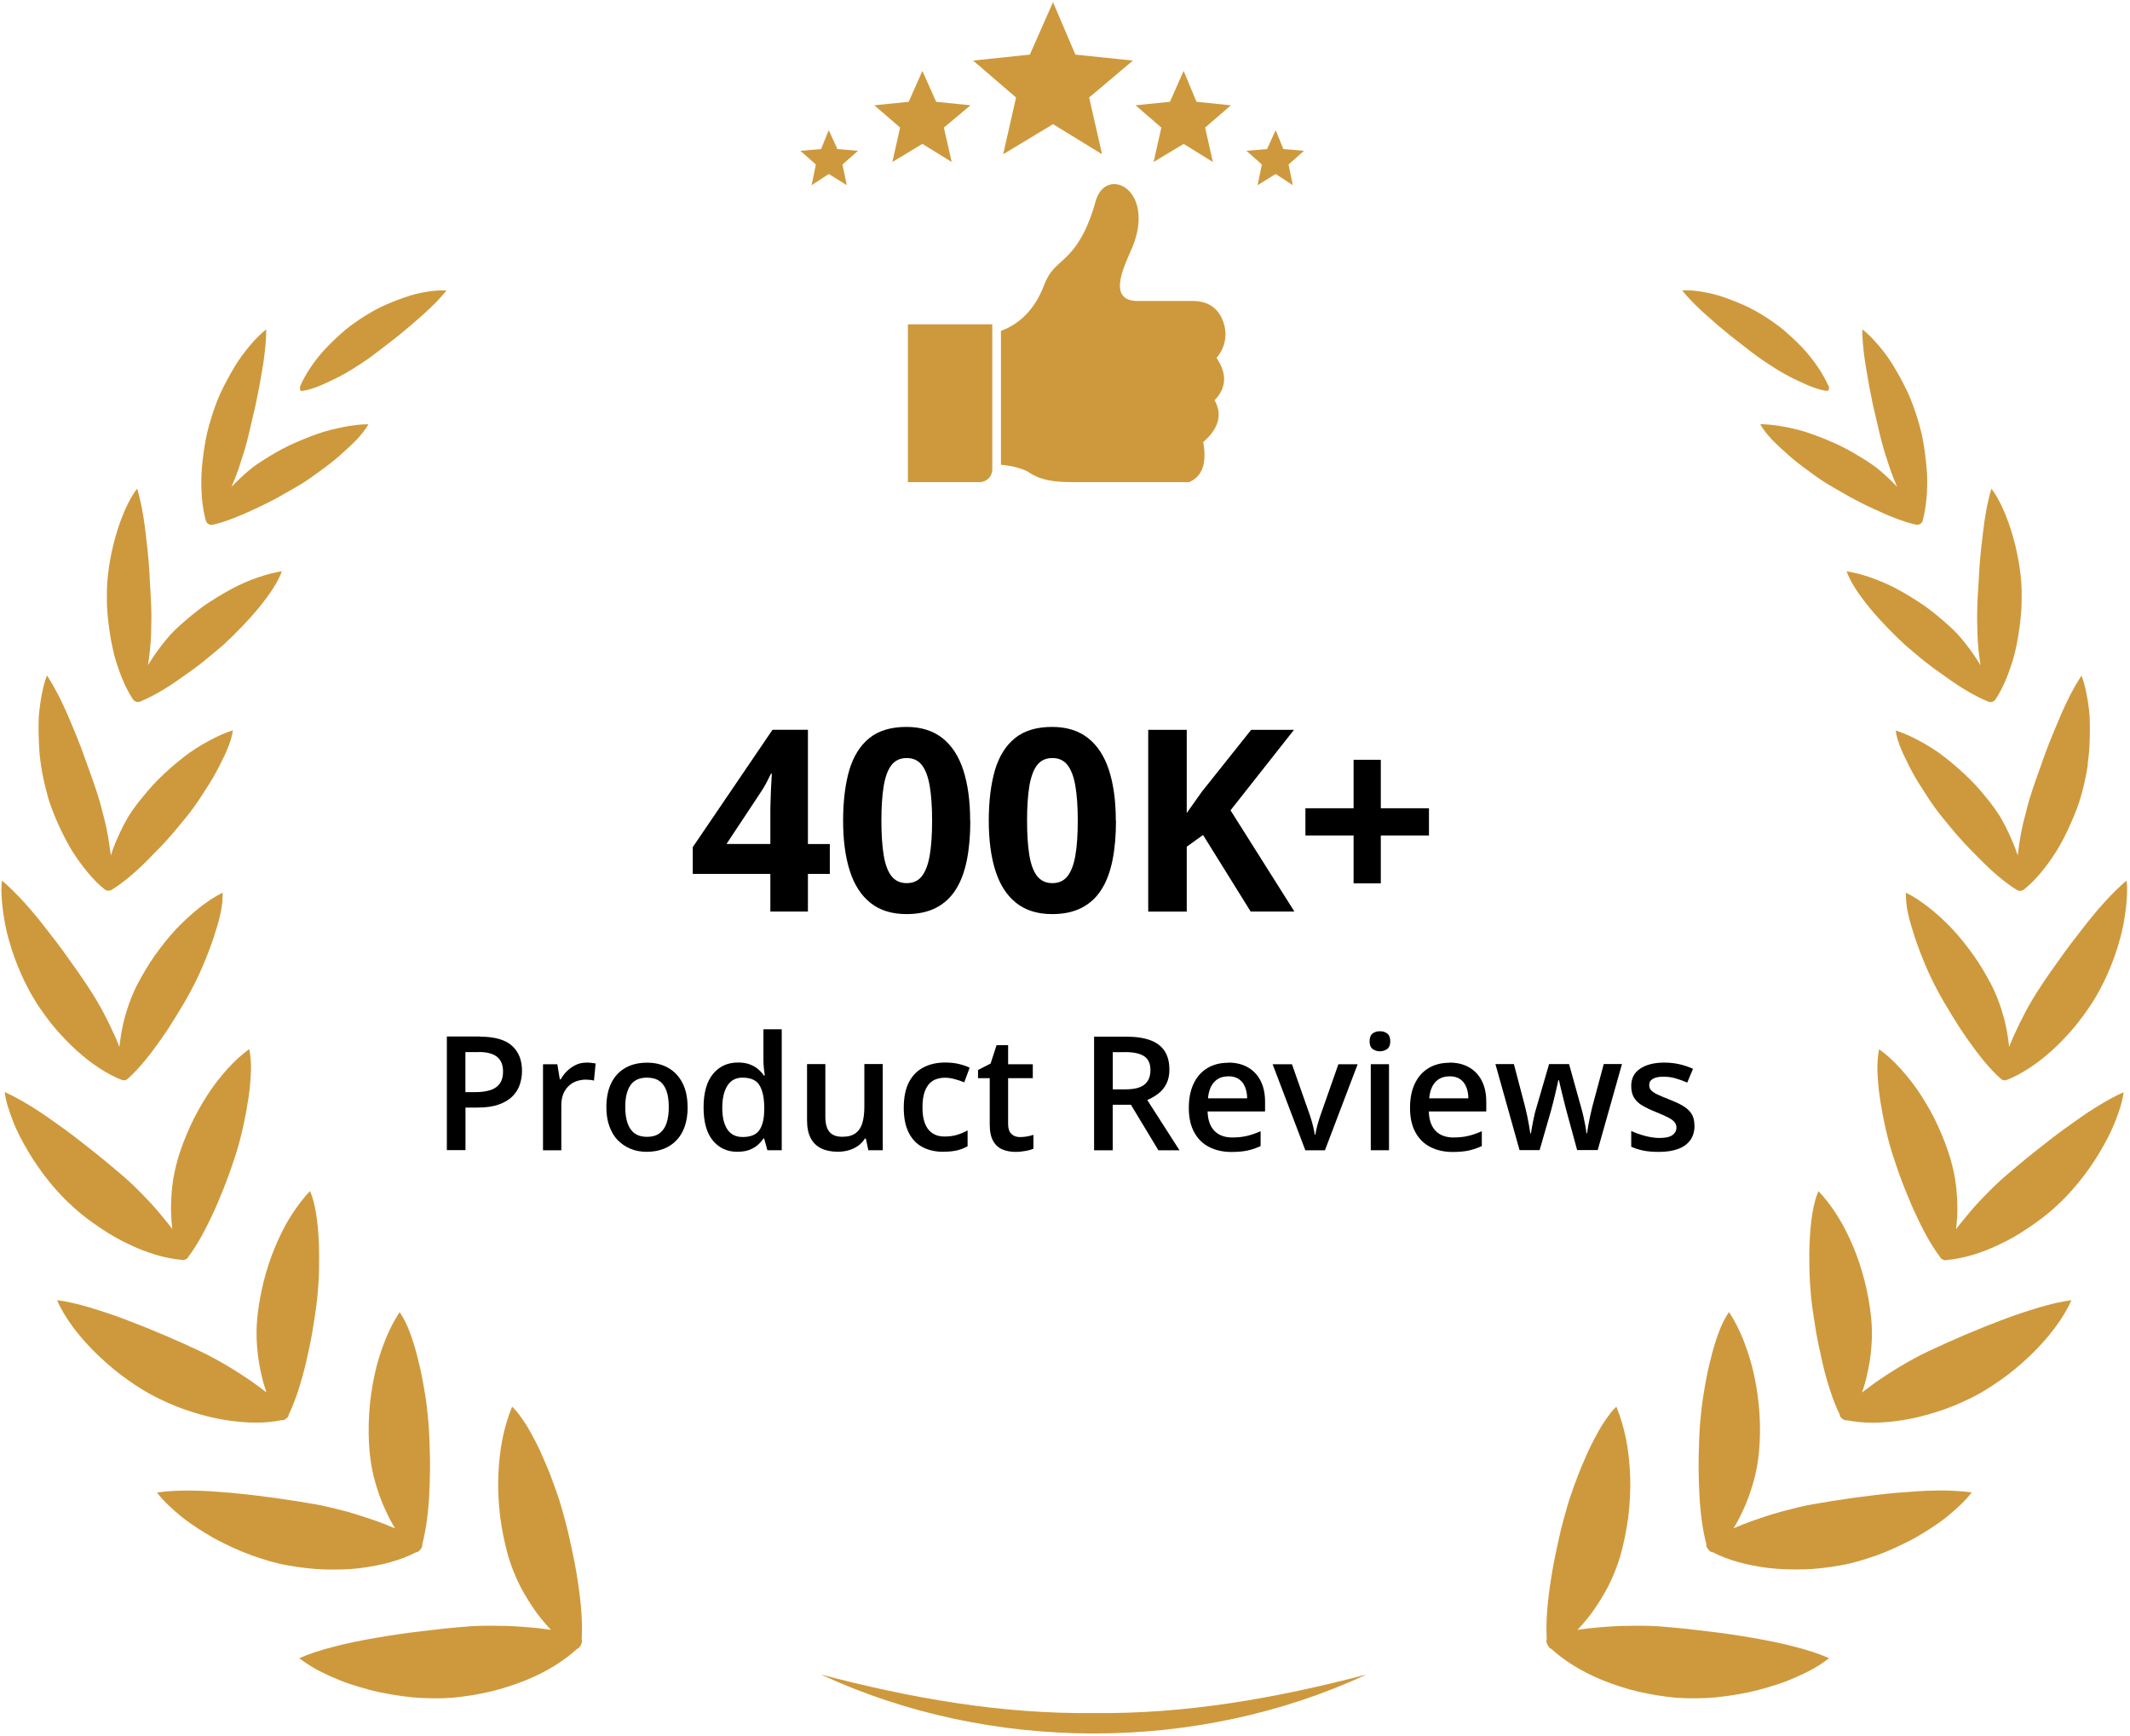 <svg width="346" height="282" viewBox="0 0 346 282" fill="none" xmlns="http://www.w3.org/2000/svg">
<path d="M94.375 267.206C94.246 267.556 94 267.84 93.728 267.918C91.672 269.818 88.789 271.629 85.414 272.999C83.617 273.723 81.677 274.357 79.647 274.848C77.643 275.314 75.548 275.65 73.454 275.844C71.488 275.986 69.303 275.973 67.027 275.779C65.902 275.663 64.751 275.508 63.601 275.314C62.437 275.12 61.286 274.887 60.161 274.59C59.036 274.292 57.911 273.969 56.825 273.607C55.739 273.245 54.718 272.818 53.722 272.379C52.739 271.939 51.795 271.473 50.942 270.982C50.089 270.478 49.313 269.948 48.627 269.418C50.27 268.68 52.183 268.073 54.265 267.543C56.373 266.987 58.636 266.534 60.95 266.133C63.278 265.732 65.708 265.357 68.088 265.086C70.48 264.776 72.872 264.517 75.135 264.336C76.971 264.155 78.846 264.116 80.682 264.155C82.544 264.155 84.354 264.258 86.048 264.413C87.276 264.504 88.44 264.646 89.5 264.814C88.75 264.026 88 263.133 87.276 262.189C86.281 260.832 85.35 259.319 84.522 257.767C83.72 256.177 83.061 254.522 82.57 252.893C81.988 250.811 81.535 248.639 81.251 246.466C80.992 244.255 80.863 242.083 80.94 239.936C81.018 237.79 81.238 235.721 81.613 233.82C82.001 231.894 82.544 230.109 83.19 228.545C83.604 228.946 84.018 229.411 84.406 229.954C84.806 230.484 85.207 231.053 85.595 231.687C85.983 232.32 86.345 233.032 86.733 233.73C87.121 234.441 87.483 235.191 87.845 235.98C88.181 236.768 88.543 237.57 88.892 238.398C89.242 239.212 89.565 240.066 89.862 240.919C90.496 242.587 91.065 244.281 91.491 245.936C91.983 247.63 92.409 249.427 92.797 251.276C93.198 253.087 93.56 254.936 93.832 256.759C94.362 260.172 94.672 263.47 94.491 266.301C94.608 266.573 94.543 266.935 94.362 267.258L94.375 267.206ZM58.48 254.78C62.036 254.341 65.139 253.487 67.557 252.22C67.829 252.22 68.113 252.026 68.294 251.742C68.527 251.496 68.656 251.173 68.592 250.914C69.277 248.315 69.665 245.083 69.769 241.773C69.846 240.001 69.872 238.191 69.833 236.419C69.781 234.648 69.743 232.838 69.6 231.157C69.458 229.566 69.29 227.821 68.98 226.14C68.695 224.446 68.385 222.7 67.958 221.123C67.596 219.481 67.118 217.981 66.626 216.623C66.148 215.252 65.54 214.115 64.92 213.184C64.014 214.541 63.226 216.093 62.54 217.826C61.855 219.545 61.234 221.485 60.834 223.463C59.954 227.446 59.67 231.855 60.045 235.954C60.2 237.583 60.497 239.29 60.976 240.906C61.441 242.535 62.023 244.152 62.721 245.587C63.174 246.57 63.665 247.488 64.183 248.328C63.278 247.94 62.308 247.552 61.286 247.177C59.735 246.647 58.105 246.091 56.398 245.613C54.679 245.16 52.959 244.721 51.239 244.41C46.921 243.66 42.214 242.988 37.701 242.561C35.426 242.38 33.266 242.199 31.184 242.186C29.116 242.16 27.176 242.251 25.495 242.497C26.478 243.816 27.887 245.109 29.452 246.402C31.042 247.682 32.904 248.858 34.818 249.957C36.796 251.005 38.813 251.962 40.856 252.699C42.912 253.423 44.878 254.03 46.765 254.341C48.757 254.69 50.735 254.936 52.726 255C54.718 255.052 56.657 255 58.506 254.793L58.48 254.78ZM31.21 229.411C33.033 229.98 34.805 230.446 36.589 230.717C38.361 231.002 40.055 231.144 41.632 231.144C43.106 231.144 44.503 231.002 45.731 230.743C45.964 230.808 46.235 230.704 46.468 230.497C46.727 230.329 46.895 230.096 46.895 229.851C47.451 228.726 47.929 227.459 48.395 226.075C48.886 224.588 49.326 222.998 49.714 221.368C50.076 219.752 50.464 218.032 50.748 216.352C51.02 214.684 51.291 212.99 51.485 211.36C51.575 210.598 51.627 209.809 51.692 208.994C51.757 208.18 51.795 207.352 51.821 206.524C51.847 204.882 51.86 203.188 51.782 201.598C51.614 198.404 51.226 195.482 50.36 193.517C49.313 194.616 48.291 195.947 47.321 197.46C46.352 198.973 45.524 200.641 44.748 202.451C43.222 206.059 42.201 210.132 41.8 214.076C41.477 217.205 41.8 220.631 42.524 223.618C42.731 224.549 43.003 225.416 43.287 226.23C42.602 225.7 41.865 225.157 41.089 224.601C38.529 222.817 35.529 220.981 32.516 219.545C28.741 217.761 24.551 215.977 20.504 214.438C18.5 213.675 16.457 213.003 14.582 212.434C12.707 211.878 10.897 211.451 9.268 211.244C10.47 214.076 12.953 217.373 16.004 220.269C17.53 221.718 19.159 223.101 20.866 224.278C21.706 224.873 22.547 225.429 23.387 225.933C24.228 226.437 25.081 226.877 25.883 227.278C27.603 228.118 29.374 228.842 31.21 229.411ZM11.996 196.206C13.328 197.434 14.841 198.534 16.34 199.542C17.09 200.046 17.84 200.525 18.616 200.964C19.392 201.404 20.168 201.805 20.944 202.167C23.956 203.628 26.969 204.481 29.478 204.688C29.659 204.779 29.891 204.74 30.124 204.624C30.357 204.533 30.538 204.378 30.603 204.184C32.128 202.18 33.525 199.503 34.857 196.607C35.18 195.87 35.503 195.133 35.8 194.383C36.111 193.633 36.434 192.857 36.719 192.094C37.313 190.556 37.805 189.043 38.309 187.543C39.201 184.711 39.912 181.427 40.365 178.375C40.598 176.849 40.701 175.388 40.766 174.031C40.818 172.686 40.688 171.47 40.494 170.449C39.305 171.302 38.128 172.376 36.99 173.63C35.865 174.884 34.702 176.332 33.706 177.897C32.71 179.461 31.727 181.168 30.926 182.927C30.525 183.806 30.15 184.698 29.801 185.603C29.452 186.508 29.128 187.426 28.883 188.332C28.469 189.767 28.133 191.318 27.965 192.87C27.81 194.409 27.745 195.973 27.797 197.434C27.835 198.21 27.913 198.973 27.991 199.684C27.551 199.102 27.085 198.508 26.568 197.9C25.637 196.749 24.603 195.56 23.465 194.409C22.353 193.258 21.202 192.107 19.987 191.073C19.237 190.439 18.461 189.78 17.659 189.107C16.871 188.448 16.056 187.788 15.228 187.129C13.573 185.823 11.944 184.517 10.25 183.302C8.556 182.086 6.953 180.935 5.337 179.927C3.733 178.931 2.182 178.065 0.759 177.431C0.927 178.854 1.445 180.444 2.104 182.138C2.738 183.819 3.669 185.564 4.69 187.271C6.733 190.685 9.384 193.904 11.97 196.18L11.996 196.206ZM5.867 162.872C6.824 164.333 7.845 165.755 8.957 167.074C10.095 168.393 11.285 169.621 12.487 170.72C14.918 172.906 17.452 174.548 19.689 175.427C19.728 175.44 19.754 175.453 19.793 175.453C19.922 175.531 20.103 175.543 20.284 175.505C20.478 175.479 20.633 175.401 20.724 175.285C20.75 175.259 20.788 175.246 20.814 175.22C22.637 173.591 24.448 171.302 26.206 168.781C27.098 167.514 27.952 166.195 28.753 164.863C29.581 163.531 30.383 162.174 31.068 160.855C32.426 158.346 33.667 155.372 34.637 152.553C35.076 151.144 35.542 149.773 35.8 148.493C35.943 147.86 36.033 147.252 36.098 146.67C36.15 146.088 36.175 145.545 36.175 145.041C34.908 145.649 33.667 146.489 32.387 147.485C31.12 148.493 29.84 149.67 28.585 150.976C27.37 152.295 26.219 153.743 25.133 155.269C24.06 156.794 23.129 158.398 22.275 160.014C20.982 162.587 20.038 165.6 19.625 168.367C19.534 168.962 19.457 169.544 19.392 170.1C19.185 169.57 18.978 169.039 18.733 168.483C17.569 165.91 16.134 163.066 14.44 160.544C13.431 158.954 12.254 157.325 11.104 155.708C9.966 154.079 8.724 152.463 7.509 150.924C6.319 149.372 5.104 147.898 3.889 146.567C2.686 145.235 1.445 144.045 0.333 143.075C0.229 143.735 0.216 144.446 0.242 145.209C0.268 145.972 0.333 146.786 0.436 147.627C0.656 149.308 0.953 151.105 1.496 152.902C2.505 156.51 4.121 160.118 5.88 162.872H5.867ZM7.703 129.214C8.13 130.792 8.776 132.382 9.449 133.882C10.134 135.395 10.858 136.83 11.66 138.162C13.341 140.826 15.177 143.037 16.961 144.472C17.064 144.562 17.181 144.627 17.297 144.666C17.375 144.705 17.452 144.718 17.556 144.718C17.659 144.718 17.75 144.718 17.827 144.692C17.957 144.666 18.073 144.614 18.202 144.537C20.181 143.308 22.314 141.459 24.344 139.364C25.392 138.33 26.452 137.231 27.448 136.106C28.456 134.994 29.348 133.843 30.292 132.718C31.159 131.658 31.999 130.468 32.788 129.24C33.577 128.012 34.417 126.744 35.089 125.49C35.426 124.87 35.749 124.236 36.033 123.628C36.356 123.021 36.641 122.426 36.874 121.857C37.365 120.706 37.701 119.62 37.831 118.663C36.589 119.051 35.27 119.633 33.9 120.383C33.215 120.758 32.516 121.171 31.818 121.611C31.469 121.831 31.12 122.064 30.771 122.309C30.434 122.555 30.098 122.814 29.762 123.072C28.417 124.12 27.073 125.309 25.793 126.563C24.512 127.831 23.4 129.201 22.314 130.572C21.887 131.128 21.487 131.697 21.086 132.304C20.698 132.899 20.375 133.533 20.038 134.154C19.392 135.421 18.81 136.714 18.345 137.968C18.228 138.317 18.112 138.653 18.008 138.989C17.957 138.64 17.918 138.278 17.853 137.916C17.685 136.597 17.439 135.188 17.116 133.766C16.961 133.054 16.754 132.343 16.573 131.632C16.405 130.921 16.211 130.223 15.991 129.537C15.474 127.818 14.802 126.02 14.168 124.223C13.547 122.439 12.862 120.628 12.138 118.883C11.776 118.029 11.414 117.176 11.065 116.323C10.703 115.495 10.341 114.693 9.966 113.918C9.216 112.366 8.427 110.957 7.625 109.741C7.186 110.892 6.85 112.301 6.604 113.866C6.488 114.655 6.384 115.469 6.306 116.323C6.268 117.176 6.255 118.055 6.268 118.935C6.306 120.706 6.371 122.516 6.643 124.262C6.914 126.007 7.276 127.675 7.716 129.175L7.703 129.214ZM18.513 106.289C19.314 109.211 20.362 111.745 21.564 113.581C21.719 113.801 21.926 113.969 22.133 114.021C22.327 114.086 22.599 114.06 22.844 113.956C24.913 113.103 27.228 111.719 29.491 110.09C30.654 109.289 31.844 108.435 32.969 107.543C34.094 106.651 35.154 105.72 36.227 104.828C40.081 101.298 44.567 96.306 45.783 92.815C44.554 93.009 43.21 93.358 41.8 93.85C40.391 94.354 38.878 94.975 37.456 95.776C36.007 96.565 34.546 97.457 33.111 98.44C31.727 99.449 30.409 100.548 29.154 101.673C28.663 102.125 28.159 102.591 27.706 103.095C27.254 103.599 26.827 104.129 26.4 104.659C25.56 105.733 24.797 106.845 24.125 107.931C24.099 107.983 24.06 108.047 24.034 108.099C24.034 108.034 24.047 107.97 24.06 107.905C24.267 106.651 24.409 105.306 24.499 103.935C24.538 103.25 24.564 102.539 24.564 101.841C24.577 101.142 24.603 100.457 24.59 99.772C24.564 98.052 24.461 96.242 24.344 94.419C24.267 92.621 24.125 90.785 23.93 88.988C23.711 87.178 23.555 85.471 23.271 83.842C23.012 82.225 22.676 80.7 22.275 79.381C19.508 82.988 17.233 91.005 17.362 96.992C17.336 98.556 17.478 100.173 17.685 101.737C17.892 103.315 18.164 104.84 18.526 106.276L18.513 106.289ZM33.874 85.135C34.042 85.264 34.339 85.303 34.637 85.238C36.731 84.76 39.098 83.777 41.554 82.626C42.796 82.057 44.037 81.437 45.253 80.764C45.86 80.415 46.455 80.079 47.037 79.743C47.645 79.407 48.227 79.07 48.795 78.721C49.882 78.075 50.968 77.286 52.054 76.484C53.166 75.696 54.252 74.842 55.248 73.963C56.218 73.071 57.187 72.23 57.976 71.39C58.765 70.549 59.411 69.709 59.838 68.933C58.636 68.933 57.304 69.088 55.894 69.36C54.485 69.644 52.933 69.993 51.459 70.536C49.959 71.067 48.42 71.7 46.908 72.411C45.421 73.135 43.998 73.976 42.641 74.842C42.098 75.191 41.554 75.553 41.037 75.941C40.533 76.342 40.029 76.769 39.55 77.208C38.865 77.829 38.218 78.463 37.598 79.109C37.96 78.308 38.296 77.454 38.606 76.575C38.826 75.954 39.046 75.321 39.227 74.687C39.447 74.066 39.641 73.433 39.822 72.812C40.274 71.235 40.649 69.554 41.037 67.86C41.451 66.192 41.813 64.472 42.123 62.778C42.408 61.058 42.744 59.468 42.925 57.891C43.132 56.326 43.248 54.852 43.248 53.52C42.421 54.154 41.542 55.033 40.649 56.08C39.77 57.141 38.839 58.33 38.05 59.688C37.249 61.033 36.486 62.455 35.813 63.877C35.167 65.312 34.65 66.774 34.249 68.131C34.029 68.843 33.835 69.579 33.654 70.304C33.473 71.028 33.357 71.803 33.227 72.541C32.982 74.04 32.814 75.528 32.736 76.95C32.594 79.82 32.865 82.497 33.421 84.527C33.499 84.824 33.68 85.057 33.874 85.148V85.135ZM49.041 63.515C50.179 63.412 51.86 62.791 53.722 61.873C54.666 61.446 55.649 60.929 56.631 60.347C57.123 60.063 57.614 59.752 58.092 59.429C58.584 59.132 59.062 58.822 59.528 58.485C60.691 57.671 61.881 56.74 63.084 55.809C64.286 54.904 65.476 53.934 66.626 52.951C67.764 51.93 68.876 51.025 69.885 50.042C70.893 49.085 71.786 48.115 72.536 47.197C71.63 47.133 70.557 47.21 69.381 47.404C68.204 47.598 66.924 47.87 65.644 48.348C64.364 48.788 63.058 49.318 61.829 49.9C60.601 50.507 59.45 51.206 58.416 51.891C57.873 52.253 57.342 52.641 56.812 53.029C56.282 53.417 55.778 53.869 55.286 54.309C54.291 55.188 53.36 56.119 52.519 57.037C50.839 58.925 49.558 60.916 48.808 62.649C48.627 63.063 48.718 63.567 49.08 63.528L49.041 63.515ZM251.375 267.206C251.504 267.556 251.75 267.84 252.021 267.918C254.077 269.818 256.961 271.629 260.335 272.999C262.133 273.723 264.072 274.357 266.102 274.848C268.107 275.314 270.201 275.65 272.296 275.844C274.248 275.986 276.447 275.973 278.722 275.779C279.847 275.663 280.998 275.508 282.149 275.314C283.313 275.12 284.463 274.887 285.588 274.59C286.713 274.292 287.838 273.969 288.924 273.607C290.011 273.245 291.032 272.818 292.028 272.379C293.01 271.939 293.954 271.473 294.808 270.982C295.661 270.478 296.437 269.948 297.122 269.418C295.48 268.68 293.566 268.073 291.485 267.543C289.39 266.987 287.114 266.534 284.8 266.133C282.472 265.732 280.041 265.357 277.662 265.086C275.27 264.776 272.878 264.517 270.615 264.336C268.779 264.155 266.904 264.116 265.068 264.155C263.206 264.155 261.396 264.258 259.702 264.413C258.473 264.504 257.31 264.646 256.249 264.814C256.999 264.026 257.749 263.133 258.473 262.189C259.469 260.832 260.4 259.319 261.228 257.767C262.029 256.177 262.689 254.522 263.18 252.893C263.762 250.811 264.215 248.639 264.499 246.466C264.758 244.255 264.887 242.083 264.809 239.936C264.732 237.79 264.512 235.721 264.137 233.82C263.749 231.894 263.206 230.109 262.559 228.545C262.146 228.946 261.732 229.411 261.344 229.954C260.943 230.484 260.542 231.053 260.154 231.687C259.767 232.32 259.404 233.032 259.017 233.73C258.642 234.441 258.267 235.191 257.905 235.98C257.568 236.768 257.206 237.57 256.857 238.398C256.521 239.212 256.185 240.066 255.887 240.919C255.254 242.587 254.685 244.281 254.258 245.936C253.767 247.63 253.327 249.427 252.952 251.276C252.551 253.087 252.189 254.936 251.918 256.759C251.388 260.172 251.077 263.47 251.258 266.301C251.142 266.573 251.207 266.935 251.388 267.258L251.375 267.206ZM293.049 254.987C295.04 254.936 297.019 254.677 299.01 254.328C300.898 254.005 302.863 253.41 304.919 252.686C306.962 251.949 308.979 250.979 310.958 249.944C312.871 248.845 314.733 247.669 316.324 246.389C317.888 245.096 319.298 243.803 320.28 242.484C318.599 242.251 316.66 242.148 314.591 242.173C312.509 242.199 310.35 242.367 308.074 242.548C303.561 242.962 298.855 243.634 294.536 244.397C292.816 244.695 291.097 245.147 289.377 245.6C287.67 246.065 286.041 246.621 284.489 247.164C283.455 247.539 282.485 247.927 281.593 248.315C282.11 247.475 282.601 246.57 283.054 245.574C283.752 244.139 284.334 242.522 284.8 240.893C285.278 239.277 285.575 237.57 285.731 235.941C286.118 231.842 285.821 227.446 284.942 223.45C284.528 221.472 283.907 219.545 283.235 217.813C282.55 216.08 281.761 214.528 280.856 213.171C280.235 214.102 279.627 215.24 279.149 216.61C278.658 217.968 278.179 219.468 277.817 221.11C277.391 222.7 277.08 224.433 276.796 226.127C276.498 227.808 276.317 229.553 276.175 231.144C276.033 232.825 275.981 234.635 275.942 236.406C275.904 238.178 275.929 239.988 276.007 241.76C276.11 245.057 276.498 248.302 277.184 250.901C277.119 251.16 277.248 251.47 277.481 251.729C277.675 252.013 277.947 252.207 278.231 252.207C280.662 253.474 283.765 254.328 287.308 254.767C289.157 254.974 291.097 255.039 293.088 254.974L293.049 254.987ZM319.867 227.291C320.681 226.89 321.535 226.45 322.362 225.946C323.19 225.442 324.03 224.886 324.884 224.291C326.59 223.114 328.22 221.731 329.745 220.282C332.797 217.373 335.267 214.076 336.482 211.257C334.853 211.464 333.056 211.891 331.168 212.447C329.306 213.016 327.263 213.675 325.246 214.451C321.198 215.977 317.009 217.774 313.233 219.558C310.221 220.981 307.221 222.83 304.661 224.614C303.898 225.17 303.161 225.713 302.462 226.243C302.76 225.429 303.018 224.562 303.225 223.631C303.962 220.644 304.273 217.218 303.949 214.089C303.549 210.145 302.527 206.072 301.001 202.464C300.225 200.654 299.398 198.986 298.428 197.473C297.471 195.96 296.45 194.629 295.39 193.53C294.523 195.508 294.122 198.417 293.967 201.611C293.877 203.201 293.903 204.895 293.928 206.537C293.954 207.365 293.993 208.192 294.058 209.007C294.109 209.822 294.174 210.61 294.265 211.373C294.459 213.003 294.73 214.696 295.002 216.364C295.286 218.032 295.674 219.752 296.036 221.381C296.411 223.011 296.851 224.601 297.355 226.088C297.807 227.472 298.299 228.726 298.855 229.864C298.855 230.096 299.023 230.342 299.269 230.51C299.501 230.717 299.773 230.821 300.006 230.756C301.234 231.002 302.631 231.157 304.105 231.157C305.682 231.157 307.376 231.014 309.147 230.73C310.932 230.458 312.703 229.993 314.526 229.424C316.35 228.868 318.134 228.131 319.854 227.291H319.867ZM341.034 187.297C342.042 185.59 342.973 183.845 343.62 182.164C344.279 180.483 344.796 178.879 344.964 177.457C343.542 178.091 342.003 178.944 340.387 179.953C338.771 180.948 337.18 182.112 335.474 183.327C333.78 184.543 332.15 185.849 330.495 187.155C329.668 187.801 328.853 188.461 328.064 189.133C327.276 189.806 326.5 190.465 325.737 191.099C324.522 192.133 323.371 193.284 322.259 194.435C321.134 195.585 320.099 196.775 319.168 197.926C318.651 198.534 318.173 199.128 317.746 199.71C317.837 198.986 317.901 198.236 317.94 197.46C317.992 195.986 317.927 194.435 317.772 192.896C317.604 191.357 317.268 189.793 316.854 188.357C316.595 187.452 316.285 186.547 315.936 185.629C315.587 184.724 315.212 183.819 314.811 182.953C314.022 181.194 313.026 179.487 312.031 177.923C311.035 176.358 309.871 174.91 308.747 173.656C307.609 172.401 306.445 171.328 305.242 170.475C305.048 171.496 304.919 172.712 304.971 174.056C305.036 175.414 305.139 176.875 305.372 178.401C305.824 181.453 306.535 184.737 307.428 187.569C307.932 189.069 308.423 190.594 309.018 192.12C309.303 192.883 309.626 193.659 309.936 194.409C310.234 195.159 310.557 195.909 310.88 196.633C312.199 199.542 313.608 202.206 315.134 204.21C315.186 204.404 315.38 204.559 315.613 204.65C315.832 204.766 316.078 204.805 316.259 204.714C318.768 204.507 321.78 203.654 324.793 202.193C325.569 201.831 326.345 201.417 327.121 200.99C327.896 200.551 328.633 200.072 329.396 199.568C330.896 198.559 332.409 197.447 333.741 196.232C336.327 193.943 338.978 190.737 341.021 187.323L341.034 187.297ZM344.266 152.902C344.822 151.105 345.12 149.295 345.326 147.627C345.43 146.786 345.494 145.972 345.52 145.209C345.546 144.446 345.52 143.722 345.43 143.075C344.318 144.032 343.077 145.235 341.874 146.567C340.659 147.898 339.443 149.385 338.254 150.924C337.038 152.476 335.797 154.092 334.659 155.708C333.508 157.338 332.331 158.954 331.323 160.544C329.629 163.066 328.194 165.91 327.03 168.483C326.784 169.039 326.565 169.583 326.371 170.1C326.306 169.531 326.241 168.962 326.138 168.367C325.737 165.6 324.793 162.587 323.487 160.014C322.634 158.398 321.703 156.794 320.63 155.269C319.53 153.743 318.393 152.295 317.177 150.976C315.923 149.657 314.643 148.48 313.376 147.485C312.095 146.489 310.867 145.649 309.587 145.041C309.587 145.545 309.613 146.088 309.665 146.67C309.716 147.252 309.82 147.86 309.962 148.493C310.221 149.76 310.699 151.144 311.126 152.553C312.095 155.372 313.337 158.346 314.694 160.855C315.393 162.174 316.181 163.531 317.009 164.863C317.811 166.195 318.664 167.514 319.556 168.781C321.315 171.302 323.125 173.591 324.948 175.22C324.974 175.246 325 175.259 325.039 175.285C325.129 175.401 325.297 175.479 325.478 175.505C325.659 175.556 325.84 175.543 325.97 175.453C326.009 175.453 326.034 175.44 326.073 175.427C328.31 174.548 330.844 172.906 333.275 170.72C334.478 169.634 335.667 168.406 336.805 167.074C337.904 165.755 338.939 164.333 339.896 162.872C341.654 160.118 343.27 156.51 344.279 152.902H344.266ZM339.107 124.288C339.378 122.542 339.456 120.745 339.482 118.96C339.482 118.081 339.482 117.202 339.443 116.348C339.366 115.508 339.275 114.68 339.146 113.892C338.9 112.327 338.564 110.905 338.124 109.767C337.323 110.969 336.534 112.392 335.784 113.943C335.409 114.719 335.047 115.521 334.685 116.348C334.323 117.189 333.974 118.055 333.612 118.909C332.887 120.654 332.189 122.452 331.581 124.249C330.948 126.033 330.276 127.844 329.758 129.563C329.538 130.249 329.357 130.947 329.176 131.658C328.995 132.369 328.801 133.08 328.633 133.791C328.31 135.214 328.064 136.61 327.896 137.942C327.845 138.304 327.793 138.666 327.754 139.015C327.651 138.679 327.547 138.33 327.418 137.994C326.94 136.74 326.371 135.447 325.724 134.179C325.388 133.546 325.065 132.925 324.677 132.33C324.289 131.736 323.875 131.154 323.448 130.598C322.375 129.214 321.25 127.844 319.97 126.589C318.677 125.322 317.345 124.145 316 123.098C315.664 122.839 315.328 122.581 314.992 122.335C314.643 122.09 314.294 121.857 313.945 121.637C313.246 121.184 312.548 120.771 311.863 120.409C310.492 119.659 309.173 119.077 307.932 118.689C308.061 119.646 308.397 120.732 308.889 121.883C309.134 122.465 309.419 123.046 309.729 123.654C310.014 124.262 310.324 124.882 310.673 125.516C311.346 126.77 312.186 128.025 312.975 129.266C313.764 130.494 314.604 131.684 315.47 132.744C316.414 133.869 317.306 135.02 318.315 136.132C319.298 137.257 320.371 138.343 321.418 139.39C323.448 141.472 325.582 143.321 327.56 144.562C327.677 144.64 327.806 144.692 327.935 144.718C328.013 144.743 328.103 144.756 328.207 144.743C328.297 144.743 328.388 144.731 328.465 144.692C328.582 144.653 328.698 144.588 328.814 144.498C330.599 143.063 332.435 140.864 334.116 138.188C334.93 136.856 335.655 135.421 336.327 133.908C336.986 132.395 337.646 130.817 338.073 129.24C338.499 127.74 338.861 126.072 339.146 124.326L339.107 124.288ZM328.077 101.75C328.284 100.186 328.426 98.556 328.401 97.005C328.53 91.031 326.241 83.001 323.487 79.394C323.086 80.725 322.75 82.238 322.491 83.855C322.22 85.484 322.052 87.191 321.832 89.001C321.638 90.798 321.496 92.621 321.418 94.432C321.289 96.255 321.186 98.065 321.173 99.785C321.16 100.47 321.173 101.155 321.198 101.854C321.198 102.552 321.224 103.25 321.263 103.948C321.341 105.332 321.496 106.677 321.703 107.918C321.703 107.983 321.716 108.047 321.729 108.112C321.703 108.047 321.664 107.995 321.638 107.944C320.966 106.858 320.203 105.746 319.362 104.672C318.949 104.142 318.509 103.612 318.056 103.108C317.604 102.604 317.1 102.138 316.608 101.685C315.367 100.561 314.048 99.462 312.652 98.453C311.216 97.47 309.755 96.565 308.307 95.789C306.885 94.988 305.359 94.367 303.962 93.863C302.553 93.371 301.208 93.009 299.967 92.828C301.182 96.319 305.669 101.311 309.522 104.84C310.596 105.746 311.656 106.677 312.781 107.556C313.906 108.448 315.082 109.301 316.259 110.103C318.522 111.732 320.836 113.129 322.905 113.969C323.151 114.073 323.422 114.099 323.616 114.034C323.81 113.982 324.03 113.814 324.185 113.594C325.388 111.758 326.448 109.224 327.237 106.302C327.599 104.853 327.87 103.328 328.077 101.763V101.75ZM312.341 84.514C312.884 82.484 313.156 79.807 313.026 76.937C312.936 75.514 312.768 74.028 312.535 72.528C312.406 71.778 312.289 71.015 312.108 70.291C311.927 69.554 311.733 68.83 311.514 68.118C311.1 66.761 310.583 65.3 309.949 63.864C309.277 62.442 308.514 61.02 307.712 59.675C306.923 58.317 306.005 57.115 305.113 56.067C304.221 55.02 303.342 54.128 302.514 53.507C302.514 54.839 302.63 56.326 302.837 57.878C303.031 59.442 303.368 61.045 303.639 62.765C303.949 64.459 304.311 66.179 304.725 67.847C305.113 69.541 305.501 71.222 305.941 72.799C306.122 73.433 306.316 74.053 306.535 74.674C306.729 75.308 306.936 75.941 307.156 76.562C307.466 77.441 307.816 78.295 308.178 79.096C307.57 78.45 306.91 77.816 306.225 77.195C305.747 76.756 305.242 76.342 304.738 75.928C304.208 75.54 303.665 75.165 303.135 74.829C301.764 73.963 300.355 73.122 298.868 72.398C297.355 71.687 295.816 71.054 294.316 70.523C292.842 69.967 291.291 69.618 289.881 69.347C288.459 69.075 287.127 68.933 285.937 68.92C286.364 69.696 286.998 70.536 287.799 71.377C288.588 72.23 289.558 73.058 290.528 73.95C291.523 74.829 292.61 75.683 293.722 76.471C294.808 77.286 295.894 78.062 296.98 78.708C297.549 79.057 298.144 79.394 298.738 79.73C299.32 80.066 299.928 80.402 300.523 80.751C301.725 81.411 302.967 82.044 304.221 82.613C306.665 83.764 309.044 84.747 311.139 85.225C311.436 85.29 311.746 85.251 311.914 85.122C312.108 85.044 312.289 84.799 312.367 84.501L312.341 84.514ZM296.98 62.636C296.23 60.916 294.937 58.925 293.269 57.024C292.428 56.093 291.497 55.175 290.502 54.296C290.011 53.856 289.506 53.404 288.976 53.016C288.446 52.615 287.916 52.24 287.373 51.878C286.351 51.193 285.188 50.494 283.959 49.887C282.731 49.305 281.425 48.788 280.145 48.335C278.865 47.87 277.585 47.598 276.408 47.391C275.231 47.197 274.145 47.12 273.253 47.184C274.003 48.115 274.908 49.072 275.904 50.029C276.899 50.999 278.024 51.917 279.162 52.938C280.313 53.934 281.502 54.891 282.705 55.796C283.894 56.727 285.084 57.671 286.261 58.472C286.726 58.796 287.205 59.106 287.696 59.416C288.174 59.74 288.666 60.05 289.157 60.334C290.14 60.916 291.123 61.433 292.066 61.86C293.928 62.778 295.622 63.399 296.747 63.502C297.096 63.541 297.2 63.05 297.019 62.623L296.98 62.636Z" fill="#CE993C"/>
<path d="M133.347 272.068C147.958 275.922 162.738 278.521 177.659 278.327C192.581 278.521 207.36 275.909 221.972 272.068C194.469 284.856 160.85 284.831 133.347 272.068Z" fill="#CE993C"/>
<path d="M134.796 141.989H131.24V148.105H125.137V141.989H112.53V137.645L125.486 118.572H131.24V137.14H134.796V141.989ZM125.137 137.14V132.123C125.137 131.658 125.137 131.089 125.163 130.442C125.189 129.796 125.202 129.149 125.228 128.503C125.253 127.856 125.279 127.274 125.318 126.77C125.357 126.266 125.37 125.917 125.383 125.71H125.228C124.969 126.266 124.697 126.796 124.426 127.313C124.141 127.83 123.818 128.374 123.43 128.942L118.012 137.127H125.124L125.137 137.14Z" fill="black"/>
<path d="M157.618 133.339C157.618 135.718 157.437 137.851 157.062 139.726C156.687 141.601 156.105 143.192 155.278 144.498C154.463 145.804 153.39 146.799 152.071 147.484C150.752 148.17 149.149 148.519 147.261 148.519C144.895 148.519 142.942 147.924 141.417 146.709C139.891 145.506 138.766 143.761 138.042 141.498C137.318 139.235 136.956 136.507 136.956 133.352C136.956 130.197 137.292 127.43 137.951 125.154C138.624 122.891 139.71 121.145 141.21 119.93C142.71 118.715 144.727 118.107 147.248 118.107C149.601 118.107 151.554 118.715 153.08 119.917C154.605 121.12 155.743 122.865 156.48 125.128C157.217 127.404 157.592 130.132 157.592 133.339H157.618ZM143.175 133.339C143.175 135.589 143.304 137.463 143.55 138.963C143.796 140.463 144.222 141.601 144.817 142.351C145.412 143.101 146.227 143.489 147.287 143.489C148.347 143.489 149.149 143.114 149.744 142.364C150.338 141.614 150.765 140.489 151.024 138.989C151.282 137.489 151.412 135.602 151.412 133.339C151.412 131.076 151.282 129.214 151.024 127.701C150.765 126.188 150.338 125.063 149.744 124.3C149.149 123.538 148.321 123.163 147.287 123.163C146.252 123.163 145.412 123.538 144.817 124.3C144.222 125.063 143.809 126.201 143.55 127.701C143.304 129.214 143.175 131.089 143.175 133.339Z" fill="black"/>
<path d="M181.28 133.339C181.28 135.718 181.099 137.851 180.724 139.726C180.349 141.601 179.767 143.192 178.94 144.498C178.125 145.804 177.052 146.799 175.733 147.484C174.414 148.17 172.811 148.519 170.923 148.519C168.557 148.519 166.604 147.924 165.079 146.709C163.553 145.506 162.428 143.761 161.704 141.498C160.98 139.235 160.618 136.507 160.618 133.352C160.618 130.197 160.954 127.43 161.613 125.154C162.286 122.891 163.372 121.145 164.872 119.93C166.372 118.715 168.389 118.107 170.91 118.107C173.264 118.107 175.216 118.715 176.742 119.917C178.268 121.12 179.405 122.865 180.142 125.128C180.879 127.404 181.254 130.132 181.254 133.339H181.28ZM166.837 133.339C166.837 135.589 166.966 137.463 167.212 138.963C167.458 140.463 167.885 141.601 168.479 142.351C169.074 143.101 169.889 143.489 170.949 143.489C172.009 143.489 172.811 143.114 173.406 142.364C174.001 141.614 174.427 140.489 174.686 138.989C174.944 137.489 175.074 135.602 175.074 133.339C175.074 131.076 174.944 129.214 174.686 127.701C174.427 126.188 174.001 125.063 173.406 124.3C172.811 123.538 171.983 123.163 170.949 123.163C169.915 123.163 169.074 123.538 168.479 124.3C167.885 125.063 167.471 126.201 167.212 127.701C166.966 129.214 166.837 131.089 166.837 133.339Z" fill="black"/>
<path d="M210.271 148.105H203.159L195.427 135.666L192.776 137.567V148.118H186.518V118.585H192.776V132.098C193.19 131.516 193.603 130.947 194.004 130.365C194.405 129.783 194.819 129.214 195.233 128.632L203.236 118.585H210.193L199.888 131.658L210.271 148.118V148.105Z" fill="black"/>
<path d="M224.3 131.322H232.123V135.744H224.3V143.528H219.878V135.744H212.055V131.322H219.878V123.447H224.3V131.322Z" fill="black"/>
<path d="M77.942 168.432C80.321 168.432 82.066 168.923 83.152 169.893C84.239 170.863 84.795 172.233 84.795 173.992C84.795 174.793 84.665 175.556 84.42 176.267C84.174 176.979 83.76 177.625 83.204 178.168C82.648 178.711 81.898 179.151 80.98 179.474C80.062 179.797 78.924 179.953 77.579 179.953H75.614V186.87H72.588V168.406H77.954L77.942 168.432ZM77.735 170.94H75.601V177.444H77.256C78.213 177.444 79.015 177.328 79.687 177.108C80.359 176.888 80.851 176.526 81.2 176.035C81.549 175.543 81.717 174.897 81.717 174.108C81.717 173.035 81.394 172.246 80.747 171.716C80.101 171.186 79.105 170.927 77.735 170.927V170.94Z" fill="black"/>
<path d="M95.255 172.647C95.488 172.647 95.746 172.647 96.031 172.686C96.315 172.725 96.548 172.75 96.755 172.789L96.483 175.569C96.302 175.517 96.096 175.479 95.837 175.453C95.578 175.427 95.346 175.414 95.152 175.414C94.621 175.414 94.117 175.505 93.639 175.673C93.16 175.841 92.734 176.099 92.359 176.461C91.984 176.823 91.699 177.25 91.492 177.767C91.285 178.285 91.182 178.892 91.182 179.591V186.896H88.208V172.919H90.535L90.936 175.375H91.079C91.35 174.884 91.699 174.418 92.113 174.018C92.527 173.617 93.005 173.281 93.535 173.022C94.065 172.763 94.66 172.647 95.294 172.647H95.255Z" fill="black"/>
<path d="M111.703 179.875C111.703 181.039 111.547 182.073 111.25 182.965C110.953 183.857 110.5 184.62 109.918 185.241C109.336 185.862 108.638 186.327 107.823 186.65C107.009 186.974 106.091 187.142 105.056 187.142C104.1 187.142 103.22 186.986 102.419 186.65C101.617 186.314 100.932 185.849 100.337 185.241C99.742 184.633 99.302 183.857 98.979 182.965C98.656 182.073 98.501 181.039 98.501 179.875C98.501 178.336 98.772 177.03 99.302 175.957C99.832 174.884 100.595 174.069 101.591 173.5C102.587 172.931 103.763 172.66 105.134 172.66C106.427 172.66 107.565 172.944 108.548 173.5C109.53 174.056 110.306 174.884 110.862 175.957C111.418 177.03 111.69 178.336 111.69 179.875H111.703ZM101.565 179.875C101.565 180.896 101.695 181.763 101.94 182.487C102.186 183.211 102.574 183.767 103.091 184.142C103.608 184.517 104.281 184.711 105.108 184.711C105.936 184.711 106.608 184.517 107.125 184.142C107.642 183.767 108.03 183.211 108.276 182.487C108.522 181.763 108.638 180.896 108.638 179.875C108.638 178.853 108.522 177.987 108.276 177.276C108.03 176.565 107.655 176.022 107.125 175.647C106.595 175.272 105.923 175.091 105.095 175.091C103.867 175.091 102.975 175.504 102.406 176.332C101.837 177.159 101.565 178.336 101.565 179.875Z" fill="black"/>
<path d="M119.81 187.142C118.142 187.142 116.81 186.534 115.801 185.319C114.793 184.103 114.289 182.306 114.289 179.927C114.289 177.547 114.806 175.711 115.827 174.483C116.849 173.255 118.194 172.634 119.874 172.634C120.586 172.634 121.206 172.724 121.736 172.918C122.267 173.112 122.719 173.358 123.107 173.681C123.495 174.004 123.818 174.354 124.09 174.754H124.232C124.193 174.496 124.141 174.121 124.09 173.63C124.038 173.138 124.012 172.686 124.012 172.259V167.229H126.986V186.883H124.659L124.129 184.982H123.999C123.741 185.383 123.43 185.745 123.042 186.068C122.654 186.392 122.202 186.65 121.685 186.844C121.168 187.038 120.534 187.129 119.823 187.129L119.81 187.142ZM120.65 184.737C121.917 184.737 122.823 184.375 123.34 183.638C123.857 182.901 124.129 181.801 124.141 180.34V179.952C124.141 178.388 123.883 177.185 123.379 176.345C122.874 175.504 121.956 175.091 120.611 175.091C119.538 175.091 118.724 175.517 118.168 176.384C117.612 177.25 117.327 178.453 117.327 179.991C117.327 181.53 117.612 182.707 118.168 183.521C118.724 184.336 119.551 184.737 120.637 184.737H120.65Z" fill="black"/>
<path d="M143.394 172.906V186.883H141.054L140.653 184.995H140.485C140.188 185.474 139.813 185.875 139.36 186.185C138.908 186.495 138.403 186.741 137.847 186.896C137.291 187.051 136.709 187.129 136.089 187.129C135.041 187.129 134.136 186.948 133.399 186.586C132.662 186.224 132.08 185.668 131.692 184.931C131.305 184.194 131.098 183.211 131.098 182.021V172.893H134.072V181.465C134.072 182.552 134.291 183.366 134.731 183.896C135.171 184.426 135.856 184.698 136.8 184.698C137.744 184.698 138.416 184.517 138.946 184.142C139.476 183.767 139.851 183.224 140.071 182.5C140.291 181.776 140.407 180.884 140.407 179.836V172.88H143.381L143.394 172.906Z" fill="black"/>
<path d="M153.273 187.142C151.954 187.142 150.804 186.883 149.834 186.366C148.864 185.849 148.127 185.06 147.597 184C147.067 182.939 146.808 181.595 146.808 179.966C146.808 178.336 147.093 176.875 147.662 175.802C148.23 174.729 149.032 173.927 150.041 173.41C151.049 172.893 152.213 172.634 153.532 172.634C154.359 172.634 155.122 172.712 155.795 172.88C156.467 173.048 157.049 173.242 157.514 173.474L156.635 175.854C156.118 175.647 155.601 175.466 155.058 175.324C154.515 175.181 153.997 175.104 153.506 175.104C152.691 175.104 152.006 175.285 151.463 175.647C150.92 176.009 150.519 176.552 150.248 177.263C149.976 177.974 149.847 178.866 149.847 179.927C149.847 180.987 149.976 181.815 150.248 182.526C150.519 183.237 150.92 183.754 151.45 184.116C151.98 184.478 152.627 184.659 153.403 184.659C154.178 184.659 154.851 184.569 155.458 184.388C156.066 184.207 156.635 183.961 157.178 183.664V186.237C156.648 186.534 156.079 186.767 155.471 186.909C154.864 187.051 154.127 187.129 153.234 187.129L153.273 187.142Z" fill="black"/>
<path d="M165.687 184.749C166.075 184.749 166.462 184.711 166.837 184.646C167.212 184.581 167.561 184.491 167.872 184.387V186.637C167.549 186.78 167.122 186.909 166.592 186.999C166.062 187.09 165.531 187.154 164.963 187.154C164.174 187.154 163.463 187.025 162.829 186.754C162.195 186.482 161.691 186.03 161.329 185.383C160.967 184.737 160.773 183.844 160.773 182.694V175.181H158.872V173.849L160.915 172.802L161.885 169.815H163.76V172.918H167.768V175.181H163.76V182.655C163.76 183.366 163.941 183.883 164.29 184.232C164.639 184.581 165.105 184.749 165.687 184.749Z" fill="black"/>
<path d="M182.923 168.432C184.513 168.432 185.832 168.626 186.866 169.014C187.901 169.401 188.677 169.983 189.194 170.785C189.711 171.587 189.957 172.582 189.957 173.798C189.957 174.703 189.789 175.479 189.452 176.125C189.116 176.772 188.677 177.302 188.121 177.716C187.565 178.129 186.983 178.478 186.362 178.724L191.599 186.896H188.172L183.711 179.5H180.75V186.896H177.725V168.432H182.91H182.923ZM182.716 170.953H180.763V176.992H182.858C184.267 176.992 185.289 176.733 185.922 176.203C186.556 175.673 186.879 174.91 186.879 173.888C186.879 172.815 186.543 172.065 185.858 171.612C185.172 171.16 184.138 170.94 182.716 170.94V170.953Z" fill="black"/>
<path d="M199.512 172.647C200.753 172.647 201.827 172.906 202.719 173.423C203.611 173.94 204.296 174.664 204.775 175.608C205.253 176.552 205.499 177.677 205.499 178.996V180.586H196.163C196.202 181.944 196.564 182.991 197.249 183.715C197.935 184.439 198.917 184.814 200.172 184.814C201.064 184.814 201.865 184.724 202.577 184.556C203.288 184.388 204.025 184.129 204.775 183.793V186.211C204.076 186.534 203.365 186.78 202.641 186.935C201.917 187.09 201.051 187.168 200.042 187.168C198.672 187.168 197.469 186.896 196.422 186.366C195.374 185.836 194.573 185.034 193.991 183.974C193.409 182.914 193.112 181.595 193.112 180.017C193.112 178.44 193.383 177.121 193.913 176.022C194.443 174.923 195.193 174.095 196.15 173.526C197.107 172.957 198.232 172.673 199.512 172.673V172.647ZM199.512 174.884C198.581 174.884 197.818 175.181 197.249 175.789C196.68 176.397 196.331 177.289 196.228 178.453H202.589C202.589 177.754 202.46 177.134 202.24 176.591C202.021 176.048 201.684 175.634 201.232 175.324C200.779 175.013 200.21 174.871 199.512 174.871V174.884Z" fill="black"/>
<path d="M212.042 186.896L206.728 172.918H209.87L212.753 181.129C212.934 181.646 213.102 182.215 213.257 182.823C213.412 183.431 213.516 183.935 213.568 184.349H213.671C213.736 183.922 213.839 183.405 214.007 182.797C214.175 182.189 214.343 181.633 214.525 181.129L217.408 172.918H220.537L215.223 186.896H212.042Z" fill="black"/>
<path d="M224.158 167.552C224.61 167.552 225.011 167.669 225.334 167.914C225.657 168.16 225.838 168.574 225.838 169.181C225.838 169.789 225.67 170.19 225.334 170.436C224.998 170.681 224.61 170.811 224.158 170.811C223.705 170.811 223.291 170.681 222.968 170.436C222.645 170.19 222.477 169.763 222.477 169.181C222.477 168.6 222.645 168.16 222.968 167.914C223.291 167.669 223.692 167.552 224.158 167.552ZM225.632 172.905V186.883H222.671V172.905H225.632Z" fill="black"/>
<path d="M235.445 172.647C236.686 172.647 237.76 172.906 238.652 173.423C239.544 173.94 240.229 174.664 240.708 175.608C241.186 176.552 241.432 177.677 241.432 178.996V180.586H232.096C232.135 181.944 232.497 182.991 233.182 183.715C233.868 184.439 234.85 184.814 236.105 184.814C236.997 184.814 237.798 184.724 238.51 184.556C239.221 184.388 239.958 184.129 240.708 183.793V186.211C240.01 186.534 239.298 186.78 238.574 186.935C237.85 187.09 236.984 187.168 235.975 187.168C234.605 187.168 233.402 186.896 232.355 186.366C231.307 185.836 230.506 185.034 229.924 183.974C229.342 182.914 229.045 181.595 229.045 180.017C229.045 178.44 229.316 177.121 229.846 176.022C230.376 174.923 231.126 174.095 232.083 173.526C233.04 172.957 234.165 172.673 235.445 172.673V172.647ZM235.445 174.884C234.514 174.884 233.751 175.181 233.182 175.789C232.613 176.397 232.264 177.289 232.161 178.453H238.523C238.523 177.754 238.393 177.134 238.173 176.591C237.954 176.048 237.617 175.634 237.165 175.324C236.712 175.013 236.143 174.871 235.445 174.871V174.884Z" fill="black"/>
<path d="M256.199 186.883L254.427 180.379C254.35 180.056 254.246 179.668 254.13 179.216C254.013 178.763 253.897 178.297 253.781 177.806C253.664 177.315 253.561 176.875 253.457 176.461C253.354 176.048 253.289 175.724 253.238 175.505H253.134C253.095 175.737 253.031 176.048 252.927 176.461C252.824 176.875 252.733 177.328 252.617 177.806C252.501 178.285 252.384 178.776 252.268 179.228C252.151 179.681 252.048 180.082 251.957 180.418L250.096 186.87H246.837L242.919 172.893H245.919L247.742 179.836C247.859 180.302 247.975 180.819 248.091 181.362C248.208 181.905 248.298 182.435 248.389 182.926C248.479 183.418 248.531 183.832 248.583 184.155H248.686C248.725 183.922 248.764 183.638 248.828 183.289C248.893 182.939 248.958 182.577 249.035 182.189C249.113 181.802 249.19 181.44 249.268 181.103C249.346 180.767 249.41 180.483 249.488 180.276L251.634 172.893H254.88L256.936 180.276C257.026 180.599 257.13 181 257.233 181.478C257.336 181.957 257.44 182.448 257.53 182.926C257.621 183.405 257.673 183.819 257.699 184.129H257.802C257.841 183.845 257.893 183.457 257.983 182.965C258.074 182.474 258.177 181.944 258.293 181.388C258.41 180.832 258.539 180.315 258.655 179.823L260.517 172.88H263.478L259.535 186.857H256.212L256.199 186.883Z" fill="black"/>
<path d="M275.258 182.901C275.258 183.819 275.038 184.595 274.586 185.228C274.133 185.862 273.487 186.34 272.633 186.663C271.78 186.987 270.733 187.155 269.491 187.155C268.508 187.155 267.681 187.09 266.97 186.948C266.259 186.806 265.599 186.599 264.979 186.314V183.754C265.638 184.064 266.388 184.336 267.215 184.556C268.043 184.776 268.832 184.892 269.569 184.892C270.551 184.892 271.25 184.737 271.676 184.426C272.103 184.116 272.323 183.715 272.323 183.198C272.323 182.901 272.232 182.629 272.064 182.383C271.896 182.138 271.573 181.892 271.107 181.634C270.642 181.375 269.957 181.065 269.052 180.703C268.172 180.353 267.422 179.991 266.815 179.642C266.207 179.293 265.754 178.866 265.444 178.362C265.134 177.858 264.979 177.224 264.979 176.436C264.979 175.194 265.47 174.263 266.453 173.617C267.435 172.97 268.728 172.647 270.345 172.647C271.198 172.647 272.013 172.737 272.775 172.906C273.538 173.074 274.288 173.332 275.012 173.656L274.081 175.892C273.448 175.621 272.814 175.388 272.181 175.207C271.547 175.026 270.901 174.936 270.241 174.936C269.478 174.936 268.896 175.052 268.496 175.285C268.095 175.517 267.901 175.854 267.901 176.293C267.901 176.617 267.991 176.901 268.185 177.121C268.379 177.341 268.715 177.573 269.194 177.806C269.672 178.039 270.332 178.31 271.185 178.647C272.013 178.97 272.737 179.306 273.344 179.655C273.952 180.004 274.418 180.431 274.754 180.935C275.09 181.44 275.245 182.099 275.245 182.888L275.258 182.901Z" fill="black"/>
<path fill-rule="evenodd" clip-rule="evenodd" d="M162.583 75.514C164.238 75.657 165.828 76.032 166.953 76.626C169.216 78.23 171.841 78.333 174.492 78.333H193.176C195.309 77.415 196.072 75.243 195.452 71.829C197.986 69.618 198.594 67.355 197.301 65.028C199.253 63.011 199.357 60.722 197.611 58.136C198.878 56.714 199.357 54.748 198.891 52.886C198.206 50.21 196.383 48.904 193.758 48.904H184.797C179.496 48.904 182.961 42.568 183.931 40.202C187.758 30.866 179.858 26.871 178.035 32.482C176.948 36.594 175.358 39.659 173.276 41.689C171.518 43.395 170.561 43.822 169.565 46.421C168.259 49.809 166.061 52.473 162.596 53.766V75.501L162.583 75.514ZM147.48 52.692H161.186V76.29C161.186 77.415 160.268 78.333 159.143 78.333H147.48V52.679V52.692Z" fill="#CE993C"/>
<path d="M174.686 8.872L171.053 0.35L167.29 8.872L158.071 9.841L165.053 15.841L162.958 25.06L171.053 20.173L179.018 25.06L176.923 15.841L184.035 9.841L174.686 8.872Z" fill="#CE993C"/>
<path d="M152.071 16.539L149.834 11.522L147.61 16.539L142.024 17.108L146.214 20.729L144.959 26.315L149.834 23.379L154.592 26.315L153.325 20.729L157.657 17.108L152.071 16.539Z" fill="#CE993C"/>
<path d="M194.366 16.539L192.271 11.522L190.047 16.539L184.461 17.108L188.65 20.729L187.396 26.315L192.271 23.379L197.016 26.315L195.762 20.729L199.951 17.108L194.366 16.539Z" fill="#CE993C"/>
<path d="M208.473 24.22L207.219 21.155L205.822 24.22L202.473 24.504L204.982 26.728L204.284 30.09L207.219 28.267L210.012 30.09L209.314 26.728L211.822 24.504L208.473 24.22Z" fill="#CE993C"/>
<path d="M136.025 24.22L134.628 21.155L133.374 24.22L130.012 24.504L132.533 26.728L131.835 30.09L134.628 28.267L137.55 30.09L136.852 26.728L139.374 24.504L136.025 24.22Z" fill="#CE993C"/>
</svg>
